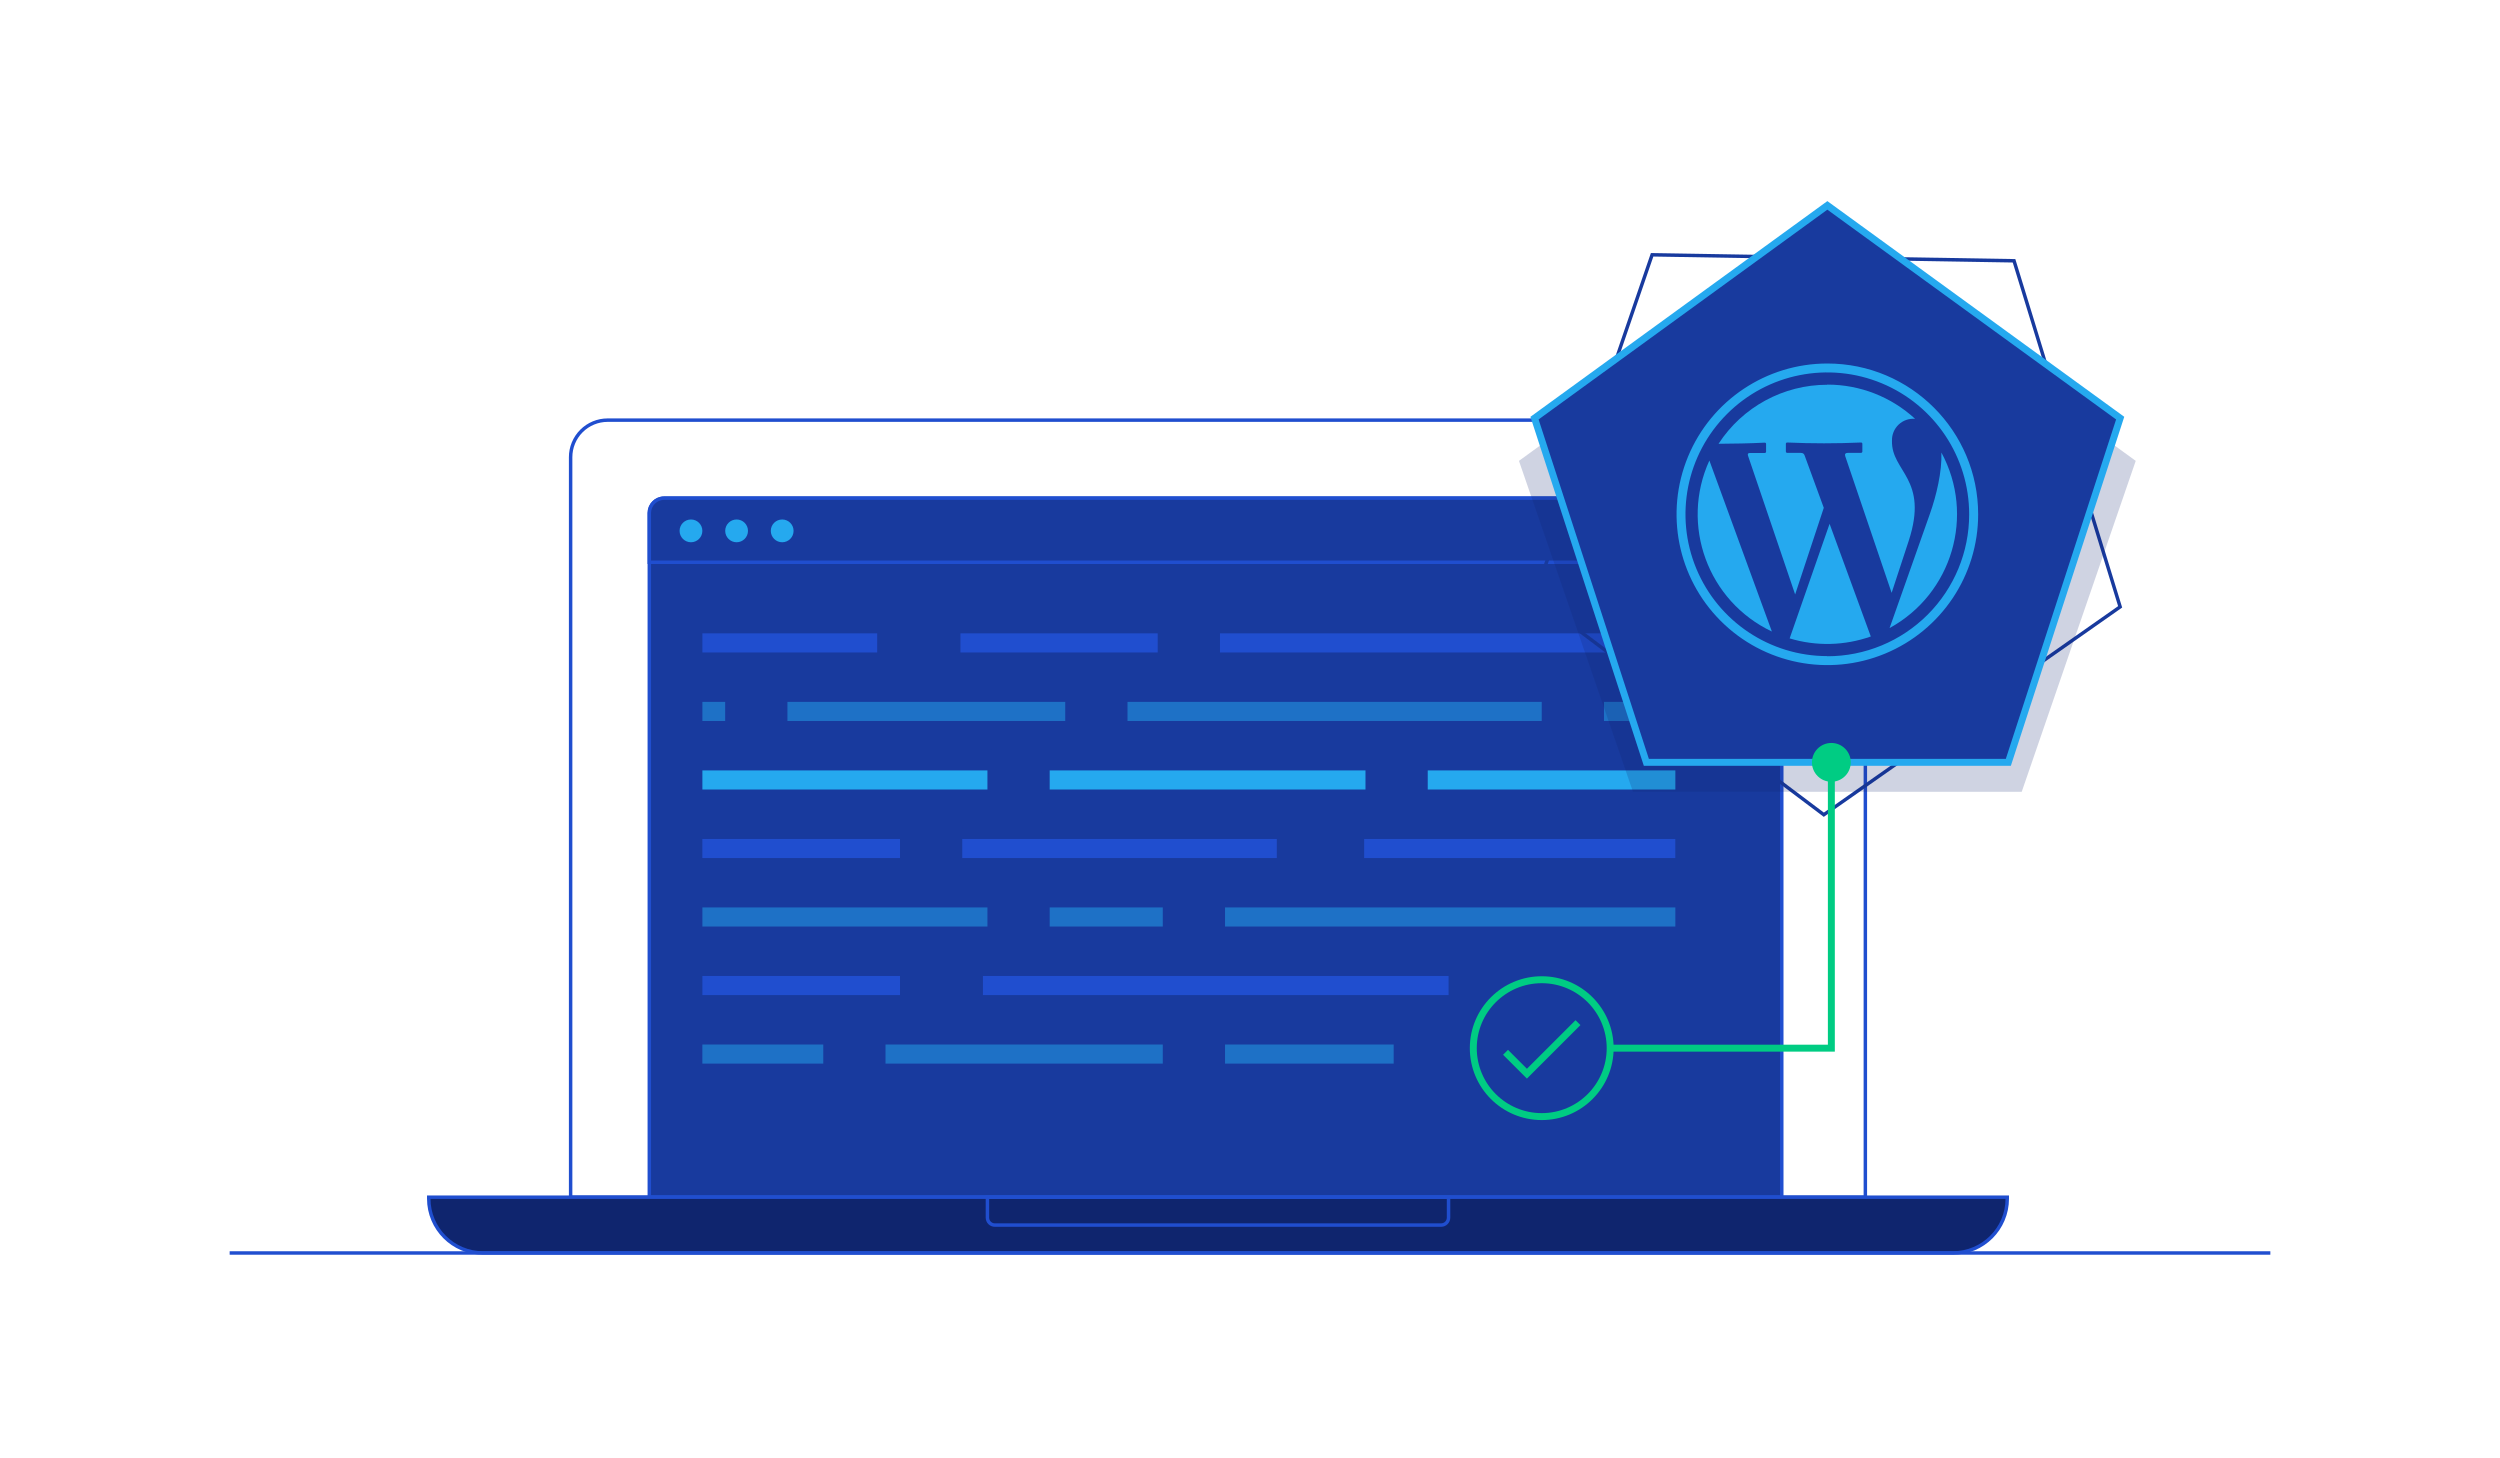 <?xml version="1.0" encoding="utf-8"?>
<svg xmlns="http://www.w3.org/2000/svg" height="420px" version="1.1" viewBox="0 0 720 420" width="720px">
    <title>56-Wordpress</title>
    <g fill="none" fill-rule="evenodd" id="Page-1" stroke="none" stroke-width="1">
        <g id="56-Wordpress">
            <path d="M191.23,143.47 L508.88,143.47 C511.238,143.47 513.15,145.382 513.15,147.74 L513.15,344.8 L187,344.8 L187,147.74 C187,145.397 188.887,143.492 191.23,143.47 Z" fill="#183A9E" fill-rule="nonzero" id="Path" stroke="#204ECF"/>
            <path d="M191.23,143.47 L508.88,143.47 C511.238,143.47 513.15,145.382 513.15,147.74 L513.15,161.94 L187,161.94 L187,147.74 C187,145.397 188.887,143.492 191.23,143.47 Z" fill="#183A9E" fill-rule="nonzero" id="Path" stroke="#204ECF"/>
            <circle cx="199" cy="152.89" fill="#25A9EF" fill-rule="nonzero" id="Oval" r="3.28"/>
            <circle cx="212.14" cy="152.89" fill="#25A9EF" fill-rule="nonzero" id="Oval" r="3.28"/>
            <circle cx="225.27" cy="152.89" fill="#25A9EF" fill-rule="nonzero" id="Oval" r="3.28"/>
            <rect fill="#204ECF" fill-rule="nonzero" height="5.5" id="Rectangle" width="280.21" x="202.29" y="182.41"/>
            <rect fill="#25A9EF" fill-rule="nonzero" height="5.5" id="Rectangle" width="280.21" x="202.29" y="221.88"/>
            <rect fill="#25A9EF" fill-rule="nonzero" height="5.5" id="Rectangle" opacity="0.5" width="280.21" x="202.29" y="202.14"/>
            <rect fill="#204ECF" fill-rule="nonzero" height="5.5" id="Rectangle" transform="translate(342.385, 244.37) rotate(180) translate(-342.385, -244.37)" width="280.21" x="202.28" y="241.62"/>
            <rect fill="#204ECF" fill-rule="nonzero" height="5.5" id="Rectangle" width="214.9" x="202.29" y="281.08"/>
            <rect fill="#25A9EF" fill-rule="nonzero" height="5.5" id="Rectangle" opacity="0.5" width="280.21" x="202.29" y="261.34"/>
            <rect fill="#25A9EF" fill-rule="nonzero" height="5.5" id="Rectangle" opacity="0.5" transform="translate(301.83, 303.57) rotate(180) translate(-301.83, -303.57)" width="199.1" x="202.28" y="300.82"/>
            <rect fill="#183A9E" fill-rule="nonzero" height="20.43" id="Rectangle" width="23.97" x="252.63" y="174.78"/>
            <rect fill="#183A9E" fill-rule="nonzero" height="20.43" id="Rectangle" width="17.93" x="333.42" y="174.78"/>
            <rect fill="#183A9E" fill-rule="nonzero" height="20.43" id="Rectangle" width="17.93" x="306.79" y="194.68"/>
            <rect fill="#183A9E" fill-rule="nonzero" height="20.43" id="Rectangle" rx="4.8" width="17.93" x="208.85" y="194.68"/>
            <rect fill="#183A9E" fill-rule="nonzero" height="20.43" id="Rectangle" rx="4.8" width="17.93" x="259.2" y="234.15"/>
            <rect fill="#183A9E" fill-rule="nonzero" height="20.43" id="Rectangle" rx="4.8" width="17.93" x="284.38" y="214.41"/>
            <rect fill="#183A9E" fill-rule="nonzero" height="20.43" id="Rectangle" rx="4.8" width="23.89" x="259.2" y="274.09"/>
            <rect fill="#183A9E" fill-rule="nonzero" height="20.43" id="Rectangle" rx="4.8" width="17.93" x="284.38" y="254.35"/>
            <rect fill="#183A9E" fill-rule="nonzero" height="20.43" id="Rectangle" rx="4.8" width="17.93" x="393.26" y="214.41"/>
            <rect fill="#183A9E" fill-rule="nonzero" height="20.43" id="Rectangle" rx="4.8" width="17.93" x="444.02" y="193.98"/>
            <rect fill="#183A9E" fill-rule="nonzero" height="20.43" id="Rectangle" rx="4.8" width="17.93" x="334.88" y="294.52"/>
            <rect fill="#183A9E" fill-rule="nonzero" height="20.43" id="Rectangle" rx="4.8" width="17.93" x="237.1" y="294.52"/>
            <rect fill="#183A9E" fill-rule="nonzero" height="20.43" id="Rectangle" rx="4.8" width="25.16" x="367.72" y="233.92"/>
            <rect fill="#183A9E" fill-rule="nonzero" height="20.43" id="Rectangle" rx="4.8" width="17.93" x="334.88" y="255.51"/>
            <path d="M175,121 L526.56,121 C532.447,121 537.22,125.773 537.22,131.66 L537.22,344.8 L164.34,344.8 L164.34,131.69 C164.332,128.858 165.452,126.138 167.452,124.133 C169.452,122.127 172.168,121 175,121 Z" id="Path" stroke="#204ECF"/>
            <path d="M123.48,344.8 L578.09,344.8 L578.09,345.21 C578.09,353.848 571.088,360.85 562.45,360.85 L139.12,360.85 C130.482,360.85 123.48,353.848 123.48,345.21 L123.48,344.8 L123.48,344.8 Z" fill="#0F256E" fill-rule="nonzero" id="Path" stroke="#204ECF"/>
            <path d="M284.38,344.8 L417.18,344.8 L417.18,350.69 C417.18,351.866 416.226,352.82 415.05,352.82 L286.51,352.82 C285.334,352.82 284.38,351.866 284.38,350.69 L284.38,344.8 Z" id="Path" stroke="#204ECF"/>
            <line id="Path" stroke="#204ECF" x1="66.14" x2="653.86" y1="360.86" y2="360.86"/>
            <polyline id="Path" points="433.59 303.06 439.75 309.22 454.46 294.52" stroke="#00CC83" stroke-width="2"/>
            <circle cx="444.02" cy="301.87" id="Oval" r="19.71" stroke="#00CC83" stroke-width="2"/>
            <polygon id="Path" points="441.95 171.97 475.81 73.38 580.04 75.11 610.6 174.77 525.26 234.64" stroke="#183A9E"/>
            <polygon fill="#0F256E" fill-rule="nonzero" id="Path" opacity="0.2" points="470.29 228.03 437.46 132.73 526.28 68.2 615.09 132.73 582.26 228.03" style="mix-blend-mode: multiply;"/>
            <polygon fill="#183A9E" fill-rule="nonzero" id="Path" points="474.15 219.56 441.94 120.42 526.28 59.15 610.61 120.42 578.4 219.56" stroke="#25A9EF" stroke-width="2"/>
            <polyline id="Path" points="463.73 301.87 527.43 301.87 527.43 219.56" stroke="#00CC83" stroke-width="2"/>
            <circle cx="527.43" cy="219.56" fill="#00CC83" fill-rule="nonzero" id="Oval" r="5.59"/>
            <path d="M526.28,110.77 C535.639,110.761 544.658,114.278 551.54,120.62 C549.801,120.474 548.081,121.076 546.812,122.275 C545.543,123.473 544.844,125.155 544.89,126.9 C544.62,135.9 555.62,137.78 549.69,155.82 L544.79,170.74 L531.44,131.42 C531.23,130.81 531.44,130.42 532.22,130.42 L536,130.42 C536.2,130.415 536.36,130.251 536.36,130.05 L536.36,127.81 C536.363,127.713 536.326,127.619 536.258,127.549 C536.19,127.479 536.097,127.44 536,127.44 C528.86,127.753 521.757,127.753 514.69,127.44 C514.593,127.44 514.5,127.479 514.432,127.549 C514.364,127.619 514.327,127.713 514.33,127.81 L514.33,130.05 C514.33,130.251 514.49,130.415 514.69,130.42 L518.48,130.42 C519.33,130.42 519.56,130.7 519.76,131.25 L525.25,146.25 L517,171.2 L503.43,131.25 C503.26,130.75 503.43,130.46 503.95,130.46 L508.27,130.46 C508.47,130.455 508.63,130.291 508.63,130.09 L508.63,127.85 C508.633,127.753 508.596,127.659 508.528,127.589 C508.46,127.519 508.367,127.48 508.27,127.48 C503.74,127.72 499.18,127.77 494.94,127.81 C501.831,117.198 513.627,110.799 526.28,110.81 L526.28,110.81 L526.28,110.77 Z" fill="#25A9EF" fill-rule="nonzero" id="Path"/>
            <path d="M559.12,130.33 C568.905,148.415 562.237,171.007 544.2,180.88 L555.85,147.88 C557.65,142.77 559.33,135.88 559.12,130.31 L559.12,130.33 Z" fill="#25A9EF" fill-rule="nonzero" id="Path"/>
            <path d="M538.78,183.31 C531.25,185.975 523.067,186.168 515.42,183.86 L526.92,150.86 L538.78,183.28 L538.78,183.31 Z" fill="#25A9EF" fill-rule="nonzero" id="Path"/>
            <path d="M510.3,181.88 C491.852,173.138 483.837,151.207 492.3,132.63 L510.3,181.88 L510.3,181.88 Z" fill="#25A9EF" fill-rule="nonzero" id="Path"/>
            <path d="M526.28,104.69 C508.714,104.69 492.878,115.271 486.156,131.5 C479.434,147.729 483.149,166.409 495.57,178.83 C507.991,191.251 526.671,194.966 542.9,188.244 C559.129,181.522 569.71,165.686 569.71,148.12 C569.704,124.137 550.263,104.696 526.28,104.69 Z M526.28,188.96 C509.756,188.964 494.857,179.013 488.531,163.747 C482.206,148.482 485.7,130.909 497.385,119.225 C509.069,107.54 526.642,104.046 541.907,110.371 C557.173,116.697 567.124,131.596 567.12,148.12 C567.128,158.958 562.829,169.354 555.169,177.021 C547.51,184.688 537.118,188.997 526.28,189 L526.28,188.96 Z" fill="#25A9EF" fill-rule="nonzero" id="Shape"/>
            <rect height="420" id="Rectangle" width="720" x="0" y="0"/>
        </g>
    </g>
</svg>